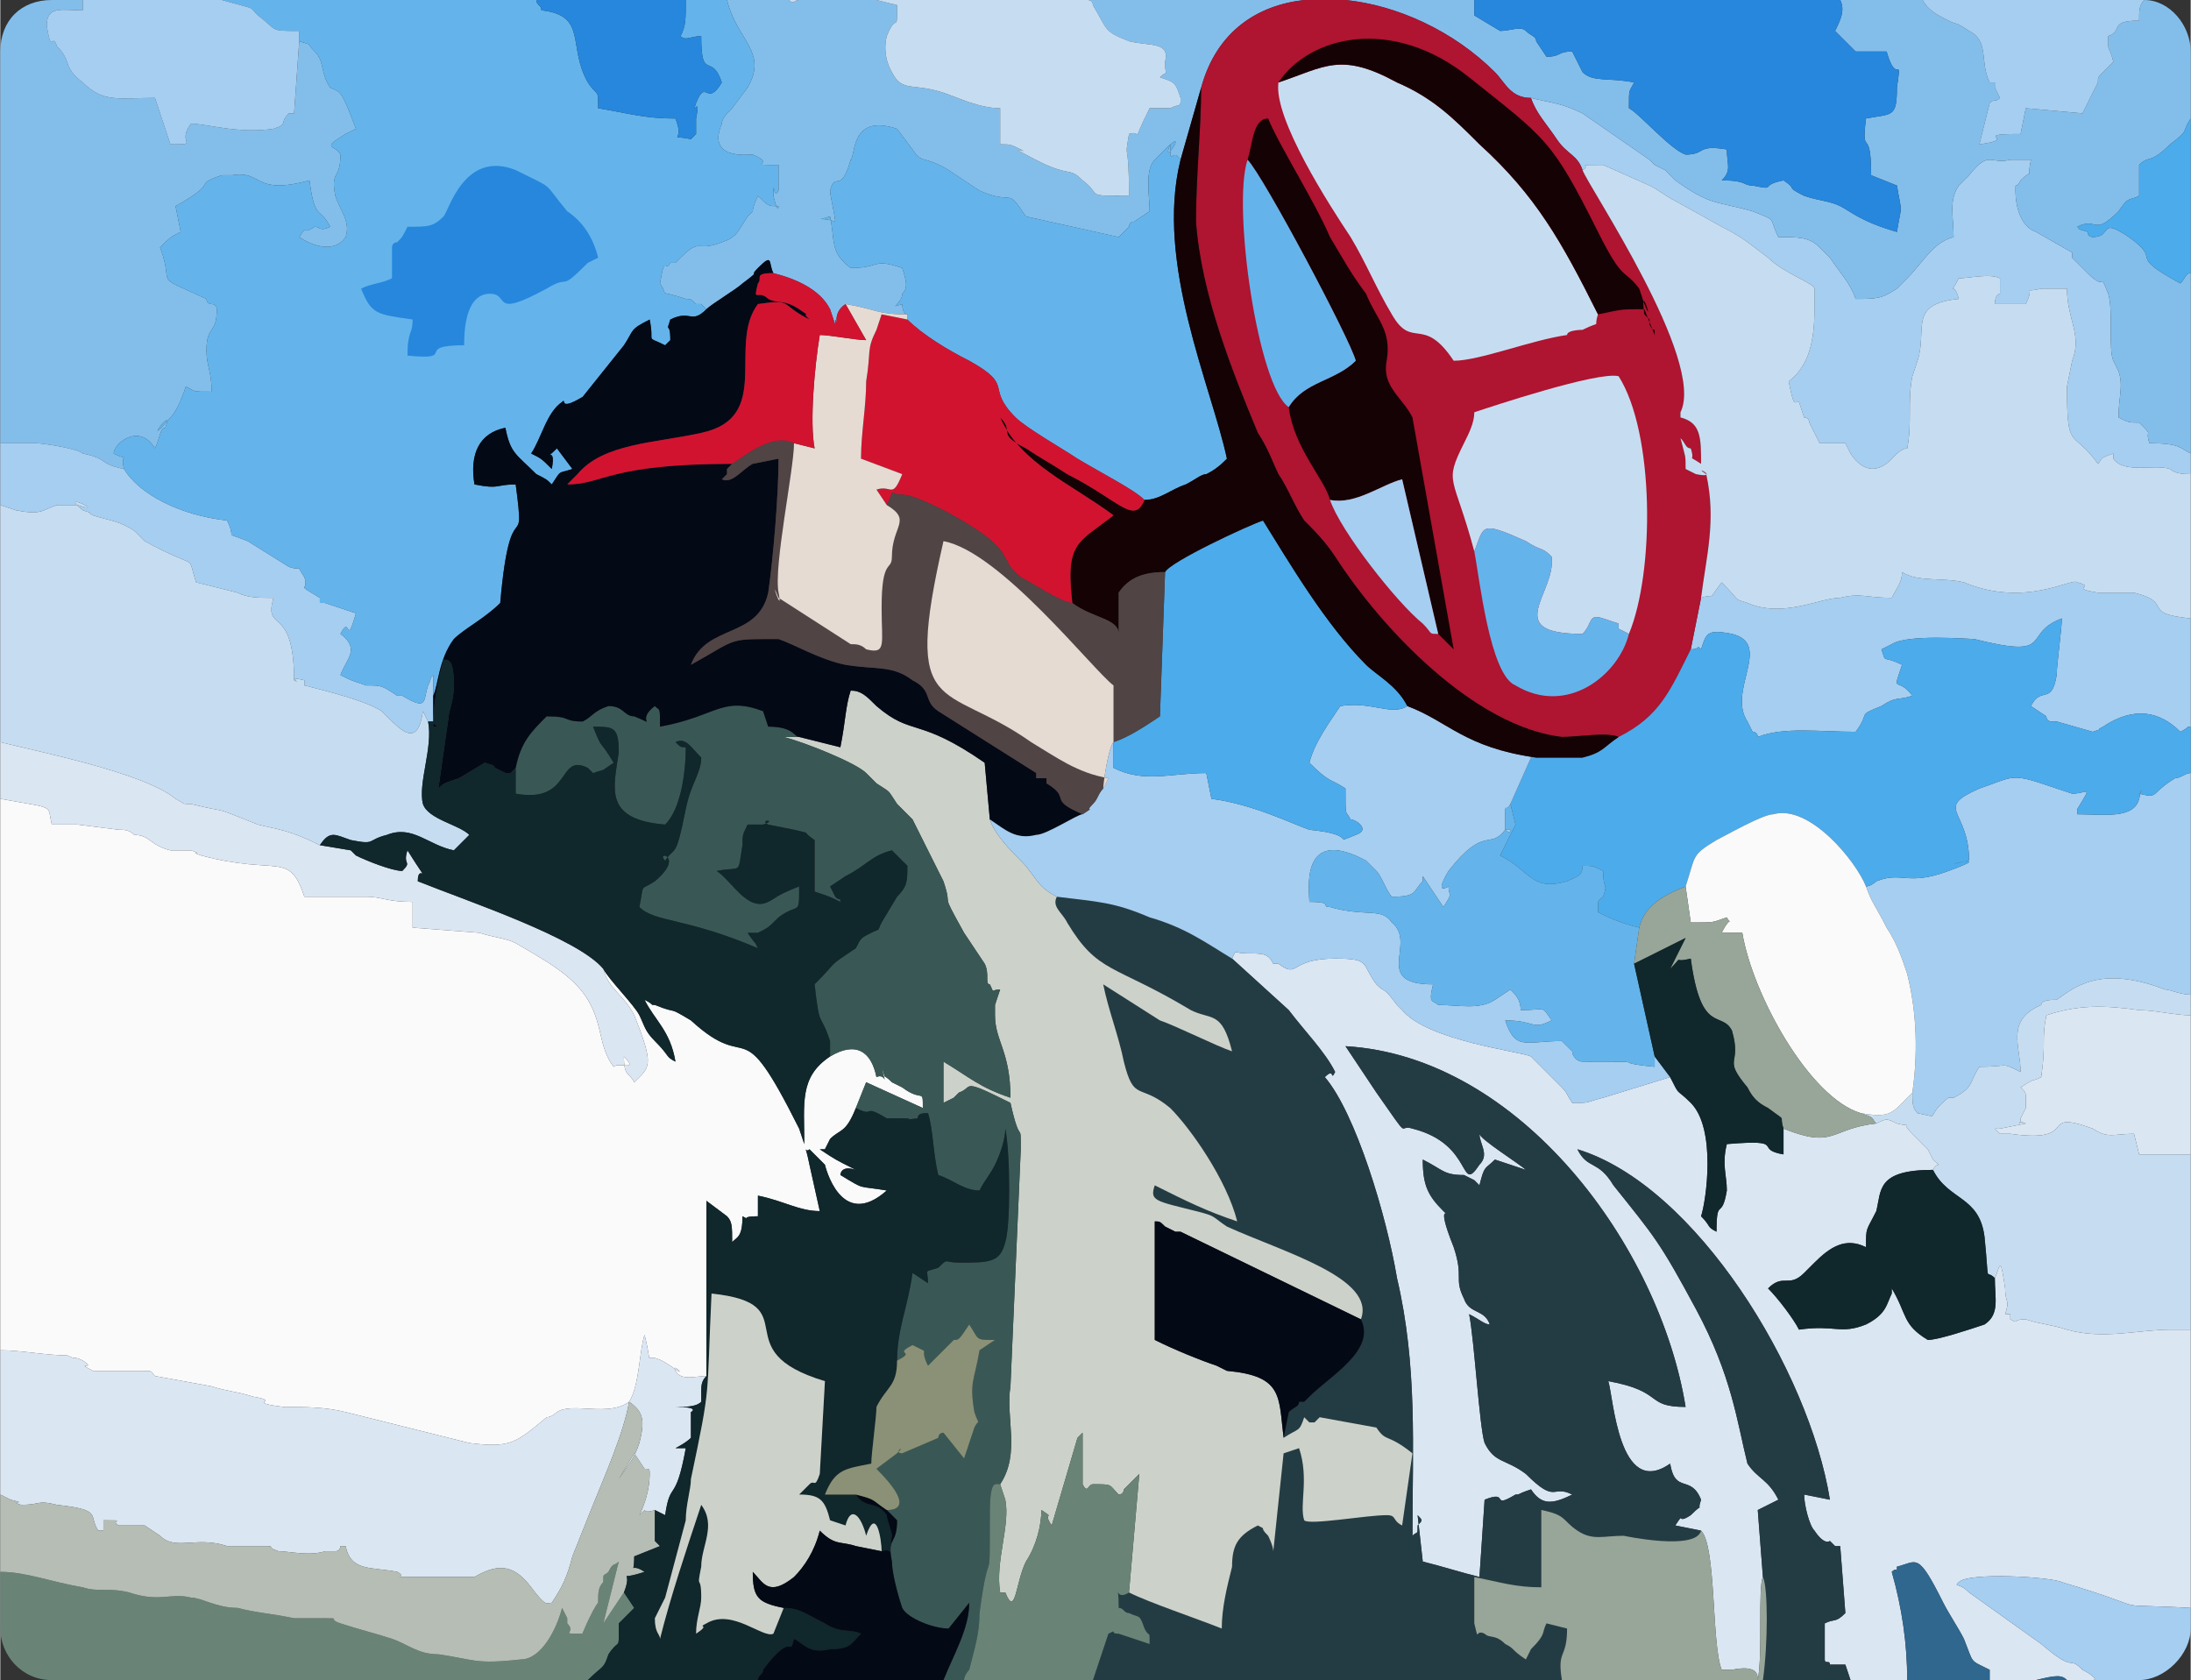 <?xml version="1.0" encoding="UTF-8"?>
<!DOCTYPE svg PUBLIC "-//W3C//DTD SVG 1.0//EN" "http://www.w3.org/TR/2001/REC-SVG-20010904/DTD/svg10.dtd">
<!-- Creator: CorelDRAW X7 -->
<svg xmlns="http://www.w3.org/2000/svg" xml:space="preserve" width="1.99in" height="1.526in" version="1.0" style="shape-rendering:geometricPrecision; text-rendering:geometricPrecision; image-rendering:optimizeQuality; fill-rule:evenodd; clip-rule:evenodd"
viewBox="0 0 425 326"
 xmlns:xlink="http://www.w3.org/1999/xlink">
 <rect x="0" y="0" width="425" height="326" fill="#333333" stroke="none"/>
 <defs>
  <style type="text/css">
   <![CDATA[
    .fil13 {fill:#040916}
    .fil14 {fill:#10272C}
    .fil16 {fill:#150204}
    .fil7 {fill:#233C44}
    .fil15 {fill:#2687DD}
    .fil21 {fill:#2F678E}
    .fil12 {fill:#395855}
    .fil8 {fill:#4CABEB}
    .fil18 {fill:#514444}
    .fil6 {fill:#64B4EB}
    .fil9 {fill:#698477}
    .fil3 {fill:#83BEEB}
    .fil22 {fill:#8A9176}
    .fil19 {fill:#97A699}
    .fil2 {fill:#A5CEF1}
    .fil4 {fill:#AF1430}
    .fil10 {fill:#B5BDB5}
    .fil5 {fill:#C6DDF1}
    .fil11 {fill:#CCD2CA}
    .fil17 {fill:#D21330}
    .fil0 {fill:#DBE6F3}
    .fil20 {fill:#E6DBD3}
    .fil1 {fill:#FAFAFA}
   ]]>
  </style>
 </defs>
 <g id="Layer_x0020_1">
  <g id="_1403716080128">
   <path class="fil0" d="M425 197c-3,0 -7,-1 -10,-1 -7,-1 -12,-1 -18,1 -1,5 0,5 -1,12 -2,1 -1,0 -4,2 1,1 1,1 1,2 0,4 0,0 0,2l-1 2c0,2 -1,0 1,1l-5 1c-1,0 -1,0 -1,0l1 1c1,0 1,0 2,0 14,2 5,-5 16,-1 3,2 4,1 8,1l1 4c6,0 9,0 10,0l0 -27zm0 61c-1,0 -3,0 -4,0 -6,0 -13,2 -20,0 -3,-1 -5,-1 -8,-2 -3,0 -1,1 -3,0 0,0 0,-1 0,-1 0,0 0,0 0,0 0,0 0,0 0,0l-1 0c1,-3 0,-2 0,-5 -1,-7 -1,-4 -2,-2 0,4 1,7 -2,9 -3,1 -9,3 -11,3 -5,-3 -4,-5 -7,-10 0,0 0,0 0,0 0,1 0,1 0,1 -1,2 -1,4 -5,6 -5,2 -6,0 -13,1 -1,-2 -4,-6 -6,-8 3,-3 4,0 7,-3 1,-1 1,-1 2,-2 3,-3 6,-5 10,-3 0,-4 0,-3 2,-7 1,-4 0,-8 11,-8 1,-2 2,0 0,-2l-1 -2c-2,-2 -1,-1 -3,-3 -3,-3 1,-1 -3,-2 -2,-1 -2,-1 -4,0 -9,1 -8,5 -18,1l0 5c-6,-1 1,-3 -11,-2 -1,4 0,6 0,9 -1,6 -2,1 -2,8 -2,-1 -1,-1 -3,-3 1,-3 3,-17 -2,-22 -3,-3 -2,-1 -4,-5l-13 4c-4,1 -2,1 -6,1 -2,-3 0,-1 -4,-5l-4 -4c0,0 0,0 0,0 -2,-1 -20,-3 -25,-9 -1,-1 0,0 -1,-1 -3,-4 -2,-2 -4,-4 -3,-4 -1,-5 -8,-5 -9,0 -7,4 -11,1 0,0 0,0 -1,0 -1,-2 -2,-2 -5,-2 -3,0 -2,-1 -3,1l11 10c3,4 7,8 9,12 0,0 0,0 0,0 -1,2 0,-1 -2,1 6,7 12,27 14,39 4,17 3,33 3,50 1,-1 1,0 1,-2 1,-1 1,-1 0,-2l1 9c4,1 7,2 11,3l1 -15c5,-2 1,2 6,-1 1,0 0,0 3,-1 2,3 4,3 8,1 -4,-2 -3,2 -9,-4 -4,-3 -6,-2 -8,-6 -1,-3 -2,-20 -3,-25 2,1 3,2 4,2 -1,-3 -4,-2 -5,-5 -2,-4 0,-4 -2,-10 -4,-10 0,-5 -2,-7 -3,-3 -4,-5 -4,-10 4,2 4,3 8,3l2 1c0,0 0,0 0,0 0,0 1,1 1,1 1,-4 1,-3 3,-5l6 2c-1,-1 -9,-6 -9,-7 0,2 2,4 0,6 -4,6 -1,-4 -13,-7 -3,-1 0,3 -7,-7 -2,-3 -4,-6 -6,-9 34,2 61,39 66,70 -8,0 -4,-3 -15,-5 1,3 2,23 12,16 1,6 4,2 6,7 -1,3 1,0 -2,3 -3,2 -1,-1 -3,2l5 1c3,3 2,22 4,27 1,0 -3,0 2,0 5,-1 5,1 5,2l0 0c1,-5 0,-18 1,-20l-1 -13 4 -2c-2,-4 -4,-4 -6,-7 -2,-8 -3,-17 -10,-30 -7,-13 -8,-14 -16,-24 -3,-5 -5,-3 -7,-7 23,7 45,43 49,68l-5 -1c0,2 1,6 2,7 2,3 3,2 3,2l1 1c0,0 0,0 1,0l1 13c-2,2 -2,1 -4,2l0 7c0,1 1,0 1,1 0,0 0,0 0,0 1,0 1,0 1,0 0,0 2,0 2,0l1 3 11 0c0,-7 -1,-14 -3,-21 0,0 1,-1 1,0 0,0 0,-1 0,-1 4,-1 4,-3 9,7 1,2 3,5 4,7 2,5 1,4 5,6 0,0 0,0 0,1l0 1 8 0c0,0 1,0 1,0 4,-1 5,-1 6,0l5 0c1,0 0,-1 -2,-2 -3,-3 -1,1 -8,-5l-14 -10c-2,-2 -3,-1 -2,-2 2,-2 18,-1 20,0 20,6 7,4 25,5l0 -54z"/>
   <path class="fil1" d="M137 267l0 -34 4 3c1,1 1,2 1,5 1,-1 2,-1 2,-5 2,1 -1,0 3,0l0 -4c5,1 8,3 12,3l-2 -9c-1,-5 -1,-2 0,-3l3 3c0,0 3,13 12,5 -6,-1 -4,0 -9,-3 0,0 0,-2 3,-1 -4,-2 -4,-2 -7,-4 0,0 1,0 1,0l1 -2c2,-2 3,-1 5,-6l2 -5 11 5c0,-4 0,-1 -4,-4 0,0 0,0 0,0l-2 -1c-2,-2 -1,0 -2,-3 1,5 1,1 -1,2 -1,-5 -4,-7 -9,-4 -6,4 -5,9 -5,17l-1 -3c-12,-24 -9,-10 -21,-21 -5,-3 -2,-1 -7,-3 -1,0 0,0 -2,-1 2,4 5,6 6,12 -2,-1 -1,-1 -4,-4 -2,-2 -2,-3 -3,-5 -1,-2 -6,-7 -7,-9 1,4 4,5 6,9 4,10 3,10 0,13 -1,-2 -2,-1 -2,-5 3,3 -1,1 -2,2 -3,-4 -2,-8 -5,-13 -3,-5 -9,-8 -14,-11 -2,-1 -4,-1 -7,-2l-13 -1 0 -5c-5,0 -6,-1 -9,-1 -4,0 -8,0 -12,0 -3,-9 -5,-4 -20,-8 -3,-1 1,0 -2,-1 -2,0 -2,0 -4,0 -4,-1 -4,-3 -7,-3 -1,-1 -2,-1 -3,-1l-8 -1c-1,0 -3,0 -5,0 -1,-4 1,-3 -10,-5l0 107c4,0 9,1 13,1 2,1 1,0 3,1 3,2 -2,0 2,2 3,0 7,0 9,0 3,0 2,0 3,1l11 2c3,1 5,1 8,2 6,1 -2,1 6,2 4,0 8,0 12,1l24 6c8,1 9,0 15,-5 1,0 2,-1 2,-1 3,-2 10,1 14,-2 2,-3 2,-10 3,-13 2,8 -1,2 5,6 4,3 0,-1 1,1 0,0 0,0 0,0 1,2 4,1 6,1z"/>
   <path class="fil2" d="M307 33c2,-1 -2,-1 4,-1l9 4c2,1 3,2 5,3l9 5c4,2 5,3 9,6 3,3 9,5 9,6l0 4c0,6 -1,11 -5,14 1,5 1,4 2,4l1 3c0,0 0,0 0,0 1,0 1,1 1,1 0,0 0,0 0,0l2 4 5 0c0,0 0,0 0,0l1 2c4,6 8,1 8,1 1,-1 2,-2 3,-2 1,-5 0,-9 1,-14l1 -3c2,-6 -2,-11 8,-12 -1,-4 -2,0 0,-4 2,0 6,-1 8,0l0 2c0,0 0,1 0,1 0,0 -1,0 -1,2l6 0c2,-4 -1,-2 3,-3 1,0 4,0 5,0 0,6 3,9 1,14 0,0 0,0 0,0l-1 5c0,13 1,8 6,15 1,-1 0,-1 3,-2l0 1c2,3 8,1 11,2 1,1 3,1 4,1l0 -4c-2,-1 -2,-2 -8,-2 -1,-3 1,-1 -2,-4 -2,0 -2,0 -4,-1 0,-4 1,-6 0,-9l-1 -2c-1,-2 0,-10 -1,-13 -2,-5 0,0 -4,-4l-3 -3c0,-1 0,-1 0,-1l-7 -4c-3,-1 -4,-5 -4,-8 0,-2 0,0 1,-2 3,-3 1,1 2,-4 -2,0 -3,0 -4,0 -4,1 -4,-2 -8,3l-2 2c-2,3 -1,6 -1,10 -4,1 -6,5 -9,8l-2 2c-3,2 -4,2 -8,2 -1,-3 -3,-5 -5,-8l-1 -1c0,0 -1,-1 -1,-1 -2,-2 -4,-2 -8,-2 -2,-4 0,-3 -5,-5 -7,-2 -8,-1 -15,-6 0,0 -1,-1 -1,-1 -1,-1 -1,-1 -1,-1l-2 -1c0,0 -1,-1 -1,-1l-13 -9c-4,-2 -6,-2 -10,-3 1,3 3,5 5,8 2,3 4,3 5,6zm118 87l0 0c-10,-1 -3,-3 -11,-5 -2,0 -5,0 -7,0 -6,-1 0,-1 -4,-2 -1,-1 -10,5 -22,0 -4,-1 -9,0 -12,-2 0,2 -1,3 -2,5 -5,0 -6,-1 -10,0 -4,0 -11,4 -18,1 -3,-1 -1,0 -5,-4 -3,4 -1,2 -4,3l-2 10c2,0 1,-1 2,0 1,-3 1,-4 6,-3 8,2 -1,11 3,17l1 2c0,0 1,0 1,1 5,-2 12,-1 19,-1 3,-4 0,-3 5,-5 3,-2 3,-1 6,-2 -3,-4 -4,0 -2,-6 -4,-2 -3,0 -4,-3l2 -1c3,-2 15,-1 16,-1 16,4 9,-1 17,-4 0,2 -1,9 -1,11 -1,6 -3,2 -5,6l3 2c0,1 1,1 1,1 1,0 1,0 1,0l7 2c3,-1 0,0 2,-1 6,-4 11,-3 15,1 2,-1 1,-1 2,-1l0 -21zm0 30c-1,0 -2,1 -3,1 -5,3 -3,4 -7,3 0,1 1,-3 0,1 -1,4 -7,3 -12,3 0,-1 0,-1 0,-1 3,-5 2,-3 -1,-3l-6 -2c-6,-2 -6,-1 -12,1 -9,4 -2,4 -2,14 -9,2 7,-2 -4,2 -8,3 -9,0 -14,2 0,0 -1,1 -2,1 0,-1 0,0 0,0 1,3 2,4 4,8 2,3 3,6 4,9 2,8 2,16 1,23 0,2 0,3 1,4 5,1 1,1 6,-3 1,0 1,0 1,0 4,-2 3,-3 5,-6 6,0 4,-1 8,1 0,-5 -3,-10 4,-13 0,-1 2,-1 3,-1 3,-2 8,-7 21,-2 1,0 3,1 5,1l0 -43zm0 -83l0 1 0 0 0 -1z"/>
   <path class="fil0" d="M0 290l2 1c4,1 -1,0 2,1 4,0 3,-1 7,0 9,1 6,2 8,5 1,0 1,0 1,0 0,-1 0,-1 0,-1l0 -1c5,0 1,0 3,1l4 0c0,0 0,0 0,0l1 0c0,0 3,2 3,2 3,3 7,0 13,2l7 0c3,0 0,0 3,1 2,0 6,1 9,0l2 0c1,0 1,-1 1,-1 0,0 1,0 1,0 1,5 5,4 10,5 2,1 -1,1 2,1l10 0c4,0 1,0 3,0 5,-3 8,-2 11,2 3,4 3,3 4,3 2,-3 3,-5 4,-9l4 -10c2,-5 6,-14 7,-20 3,2 3,4 2,8 -1,3 -2,4 -4,7l3 -5 2 3c1,0 1,0 1,1 0,3 -1,6 -2,8 2,-2 0,0 3,-1l2 1c1,-7 2,-2 4,-13l-2 0c0,0 2,-1 3,-2l0 -5c0,0 2,-1 -3,-1 2,0 4,0 5,-1 0,-1 0,-1 0,-2 0,-1 0,-2 1,-3 -2,0 -5,1 -6,-1 0,0 0,0 0,0 -1,-2 3,2 -1,-1 -6,-4 -3,2 -5,-6 -1,3 -1,10 -3,13 -4,3 -11,0 -14,2 0,0 -1,1 -2,1 -6,5 -7,6 -15,5l-24 -6c-4,-1 -8,-1 -12,-1 -8,-1 0,-1 -6,-2 -3,-1 -5,-1 -8,-2l-11 -2c-1,-1 0,-1 -3,-1 -2,0 -6,0 -9,0 -4,-2 1,0 -2,-2 -2,-1 -1,0 -3,-1 -4,0 -9,-1 -13,-1l0 28zm0 -135c11,2 9,1 10,5 2,0 4,0 5,0l8 1c1,0 2,0 3,1 3,0 3,2 7,3 2,0 2,0 4,0 3,1 -1,0 2,1 15,4 17,-1 20,8 4,0 8,0 12,0 3,0 4,1 9,1l0 5 13 1c3,1 5,1 7,2 5,3 11,6 14,11 3,5 2,9 5,13 1,-1 5,1 2,-2 0,4 1,3 2,5 3,-3 4,-3 0,-13 -2,-4 -5,-5 -6,-9 -5,-6 -26,-13 -36,-17 0,-4 3,2 -2,-6 -1,3 1,2 -1,4 -2,0 -7,-2 -9,-3 0,0 -1,-1 -1,-1l-6 -1c-6,-3 -8,-3 -12,-4 -10,-4 -5,-2 -13,-4 -2,0 -1,0 -3,-1 -6,-5 -26,-9 -34,-11l0 0 0 11z"/>
   <path class="fil3" d="M137 60c1,-1 6,-4 7,-5 4,-3 1,-1 3,-3 3,-3 2,-1 3,1 4,1 9,3 11,7l1 3c0,0 0,-1 0,-1 1,2 -1,-1 2,-3 6,1 6,2 12,2 -1,0 -1,-2 -1,-2 -3,1 0,0 0,-2 1,-1 1,-2 0,-5 -6,-2 -4,0 -10,0 -4,-3 -3,-5 -4,-10 -3,1 -2,0 1,1 0,-1 -1,-5 -1,-6 1,-4 2,1 4,-6 1,-1 0,-9 9,-6l3 4c2,3 2,1 7,4l6 4c7,3 5,-1 9,5l18 4 2 -2c0,0 0,-1 1,-1l3 -2c0,-3 -1,-8 1,-10l1 -1c0,0 1,-1 1,-1 5,-5 -1,4 1,-1l0 -1c0,0 0,0 0,0 0,0 0,-1 0,-1 0,8 0,2 2,5l4 -14c3,-11 11,-16 20,-17l-42 0c0,0 1,0 1,1 0,0 0,0 0,0 3,5 2,5 7,7 4,1 8,0 7,4 0,4 1,1 -1,3 3,1 3,1 4,4 0,2 0,1 -2,2l0 0c0,0 -1,0 -1,0l-3 0c-4,8 -1,4 -4,5 -1,6 0,0 0,12 -9,0 -5,0 -9,-3 -3,-3 -2,0 -11,-5 -4,-2 1,0 -1,-1 -2,-1 -2,-1 -4,-1l0 -7c-4,0 -8,-2 -11,-3 -6,-2 -8,0 -10,-4 0,0 0,-1 0,0 0,0 -2,-3 -1,-7 2,-5 2,0 2,-6l-4 -1 0 0 -15 0c-1,0 -1,1 -2,0l-12 0c2,8 8,10 4,17l-3 4c-1,1 -2,2 -2,3 -3,7 5,6 6,6 5,2 -2,2 5,2 0,5 0,3 0,5 -1,2 -1,-3 -1,1 1,4 1,2 1,2 -2,0 -2,0 -4,-2 0,0 -1,2 -1,3l-1 1c-2,3 -2,4 -5,5 -5,2 -4,-1 -8,3l-1 1c0,0 0,0 -1,0 -1,2 -1,-2 -2,4 2,3 -1,1 5,3 1,0 1,0 2,1l1 0c0,0 1,1 1,1zm124 -60c10,1 21,6 29,14 2,2 3,5 7,5 4,1 6,1 10,3l13 9c0,0 1,1 1,1l2 1c0,0 0,0 1,1 0,0 1,1 1,1 7,5 8,4 15,6 5,2 3,1 5,5 4,0 6,0 8,2 0,0 1,1 1,1l1 1c2,3 4,5 5,8 4,0 5,0 8,-2l2 -2c3,-3 5,-7 9,-8 0,-4 -1,-7 1,-10l2 -2c4,-5 4,-2 8,-3 1,0 2,0 4,0 -1,5 1,1 -2,4 -1,2 -1,0 -1,2 0,3 1,7 4,8l7 4c0,0 0,0 0,1l3 3c4,4 2,-1 4,4 1,3 0,11 1,13l1 2c1,3 0,5 0,9 2,1 2,1 4,1 3,3 1,1 2,4 6,0 6,1 8,2l0 -20 0 0 0 -1 0 -14c-1,0 -1,1 -2,2 -11,-6 -3,-4 -10,-9 -6,-4 -3,0 -7,0 0,0 -1,0 -1,-1 -3,-1 -1,0 -2,-1 4,-2 3,2 8,-3 2,-3 2,-2 4,-3l0 -6c2,-2 2,0 6,-4 4,-3 2,-2 4,-5l0 -13c0,-5 -4,-10 -9,-10 -1,1 -1,2 -1,4 -6,0 -3,2 -6,3 0,4 0,1 1,5l-2 2c-1,1 -1,1 -1,2l-3 6 -11 -1 -1 5c-10,0 0,1 -8,2l2 -8c1,-1 1,0 2,-1l-1 -2c0,0 0,-1 0,-1 -1,0 -1,0 -1,0 -2,-4 0,-8 -4,-10 -3,-2 -2,-1 -4,-2 -2,-1 -4,-2 -5,-4l-16 0c1,2 0,4 -1,6l4 4 6 0c0,0 0,0 0,0 2,7 3,0 2,7 0,6 -1,5 -6,6 -1,8 1,1 1,11l5 2c1,6 1,3 0,9 -7,-2 -9,-4 -11,-5 -2,-1 -4,-1 -7,-2 -4,-2 -1,-1 -4,-3 -5,1 -1,2 -6,1 -2,0 -1,-1 -6,-1 2,-2 1,-3 1,-6 -6,-1 -4,1 -8,1 -3,-1 -9,-8 -11,-9 0,-4 0,-3 1,-5 -5,-1 -8,0 -10,-2 0,0 0,0 0,0l-2 -4c-3,0 -2,1 -5,1l-2 -3c0,-1 -1,-1 -2,-2 -1,-1 -3,0 -5,0l-5 -3c0,-2 0,-2 0,-3l-25 0z"/>
   <path class="fil3" d="M24 91c-1,-4 2,-1 -2,-3 0,-2 5,-6 8,-1 1,-2 1,-4 2,-4 2,-5 -5,5 1,-2 1,-1 2,-3 3,-6 2,1 1,1 5,1 0,-4 -1,-5 -1,-8 0,-5 2,-3 2,-8 0,-1 -1,-1 -1,-1 0,0 -1,0 -1,-1 -11,-5 -6,-2 -9,-10 2,-2 2,-2 4,-3l-1 -5c9,-5 3,-4 9,-6l2 0c6,-1 4,4 15,1 1,8 2,5 4,9 -2,1 -2,0 -3,0 -3,2 -1,-1 -3,2 3,2 7,3 9,0 1,-3 -1,-5 -2,-8 -1,-5 1,-3 1,-8 -1,-2 -4,-1 1,-4l2 -1c-3,-8 -3,-7 -5,-8 -2,-3 -1,-5 -3,-7 -2,-2 0,-1 -3,-2l-1 14c0,0 -1,0 -1,0 -2,2 0,2 -3,3 -7,1 -13,-1 -16,-1 -3,4 2,4 -4,4l-3 -9c-7,0 -10,1 -14,-3 -4,-3 -2,-4 -5,-7 -1,-3 -1,2 -2,-4 0,-4 3,-3 7,-3 0,-1 0,-1 0,-2l-6 0c-6,0 -10,4 -10,10l0 76c3,0 6,0 7,0 1,0 8,1 9,2 5,1 3,2 8,3z"/>
   <path class="fil2" d="M0 98l3 1c5,1 5,0 8,-1l4 0c6,2 -4,-3 1,1 3,1 0,0 2,1 3,1 5,1 8,3 1,1 1,1 2,2 11,6 8,2 10,8l8 2c2,1 4,1 7,1 -2,7 4,1 4,16 2,1 -2,-1 2,0 0,1 0,1 0,1 4,1 12,3 15,5 0,0 1,1 1,1 3,3 6,6 7,-1l1 2 1 0 0 -5 0 -4c-1,1 0,0 -1,2 -1,3 0,5 -5,2l-1 0c-3,-2 -3,-2 -6,-2 -3,-1 -3,-1 -5,-2 1,-3 4,-5 0,-8 2,-4 1,3 3,-4l-6 -2c0,0 0,0 -1,0 0,-1 0,-1 0,-1 -5,-3 -2,-1 -3,-4 -2,-3 0,-1 -3,-2l-8 -5c-5,-2 -2,0 -4,-4 -9,-1 -17,-5 -20,-10 -5,-1 -3,-2 -8,-3 -1,-1 -8,-2 -9,-2 -1,0 -4,0 -7,0l0 12z"/>
   <path class="fil4" d="M233 17c0,8 -1,17 -1,26 1,14 7,29 12,41 2,3 3,6 4,8 2,3 3,6 5,9 2,2 4,4 6,7 9,14 27,33 44,35 3,0 9,-1 11,0 8,-4 10,-9 14,-17l2 -10c1,-8 3,-15 1,-24 -3,-2 3,1 -2,0l-2 -1c0,-3 0,-2 -1,-6 1,1 1,2 2,2 1,3 -1,1 2,3 0,-5 0,-8 -4,-9 0,-1 0,-1 0,-1 5,-10 -18,-44 -19,-47 -1,-3 -3,-3 -5,-6 -2,-3 -4,-5 -5,-8 -4,0 -5,-3 -7,-5 -8,-8 -19,-13 -29,-14l-8 0c-9,1 -17,6 -20,17z"/>
   <path class="fil5" d="M0 144l0 0c8,2 28,6 34,11 2,1 1,1 3,1 8,2 3,0 13,4 4,1 6,1 12,4 2,-3 3,-2 6,-1 5,1 3,0 7,-1 5,-2 8,2 13,3l3 -3c-2,-2 -8,-3 -9,-6 -1,-4 2,-11 1,-16l-1 -2c-1,7 -4,4 -7,1 0,0 -1,-1 -1,-1 -3,-2 -11,-4 -15,-5 0,0 0,0 0,-1 -4,-1 0,1 -2,0 0,-15 -6,-9 -4,-16 -3,0 -5,0 -7,-1l-8 -2c-2,-6 1,-2 -10,-8 -1,-1 -1,-1 -2,-2 -3,-2 -5,-2 -8,-3 -2,-1 1,0 -2,-1 -5,-4 5,1 -1,-1l-4 0c-3,1 -3,2 -8,1l-3 -1 0 46z"/>
   <path class="fil6" d="M58 8c3,1 1,0 3,2 2,2 1,4 3,7 2,1 2,0 5,8l-2 1c-5,3 -2,2 -1,4 0,5 -2,3 -1,8 1,3 3,5 2,8 -2,3 -6,2 -9,0 2,-3 0,0 3,-2 1,0 1,1 3,0 -2,-4 -3,-1 -4,-9 -11,3 -9,-2 -15,-1l-2 0c-6,2 0,1 -9,6l1 5c-2,1 -2,1 -4,3 3,8 -2,5 9,10 0,1 1,1 1,1 0,0 1,0 1,1 0,5 -2,3 -2,8 0,3 1,4 1,8 -4,0 -3,0 -5,-1 -1,3 -2,5 -3,6 -6,7 1,-3 -1,2 -1,0 -1,2 -2,4 -3,-5 -8,-1 -8,1 4,2 1,-1 2,3 3,5 11,9 20,10 2,4 -1,2 4,4l8 5c3,1 1,-1 3,2 1,3 -2,1 3,4 0,0 0,0 0,1 1,0 1,0 1,0l6 2c-2,7 -1,0 -3,4 4,3 1,5 0,8 2,1 2,1 5,2 3,0 3,0 6,2l1 0c5,3 4,1 5,-2 1,-2 0,-1 1,-2l0 4c1,-2 1,-7 4,-11 2,-2 6,-4 9,-7 2,-23 5,-8 3,-23 -4,0 -3,1 -8,0 -1,-6 1,-10 6,-11 1,5 2,5 6,9 2,1 2,1 3,2 2,-3 1,-2 4,-3l-3 -4c-3,3 0,-1 -1,4 -2,-2 -2,-2 -4,-3 2,-3 3,-8 6,-10 1,-1 -1,2 4,-1l8 -10c2,-3 1,-3 5,-5 1,5 -1,3 3,5l1 -1c0,-4 -1,-1 0,-4 4,-2 4,1 7,-2 0,0 -1,-1 -1,-1l-1 0c-1,-1 -1,-1 -2,-1 -6,-2 -3,0 -5,-3 1,-6 1,-2 2,-4 1,0 1,0 1,0l1 -1c4,-4 3,-1 8,-3 3,-1 3,-2 5,-5l1 -1c0,-1 1,-3 1,-3 2,2 2,2 4,2 0,0 0,2 -1,-2 0,-4 0,1 1,-1 0,-2 0,0 0,-5 -7,0 0,0 -5,-2 -1,0 -9,1 -6,-6 0,-1 1,-2 2,-3l3 -4c4,-7 -2,-9 -4,-17l-9 0c0,0 1,0 1,0 0,4 0,5 -1,7 1,1 2,0 4,0 0,9 2,3 4,9 -3,5 -3,-1 -5,4 -1,3 1,-2 0,3 0,2 0,1 0,2 0,0 0,1 0,1 0,0 0,0 -1,1 -5,-1 -1,1 -3,-4 -6,0 -9,-1 -15,-2 0,-4 0,-2 -2,-5 -4,-7 0,-13 -9,-14 0,-1 -1,-1 -1,-2l-61 0 0 0c7,2 5,1 7,3 4,3 2,3 8,3l0 2z"/>
   <path class="fil7" d="M264 256c3,6 -6,11 -10,15 0,0 0,0 0,0 0,0 -1,1 -1,1 0,0 -1,0 -1,0 0,1 -1,1 -2,2l-1 5c3,-2 3,-1 4,-4l1 1c1,0 1,0 1,0l1 -1 11 2c2,3 2,1 7,5l-2 14c-2,-1 -1,-2 -3,-2 -4,0 -15,2 -16,1 -1,-3 1,-8 -1,-14 -3,1 -3,1 -3,1l-2 19c0,-1 -1,-3 -1,-3 -2,-2 0,-1 -2,-2 -4,2 -5,4 -5,8 -1,4 -2,8 -2,12 -5,-2 -14,-5 -18,-7 -3,2 -2,-3 -2,3 1,0 1,1 2,1 2,1 2,0 3,3 1,2 1,0 1,3l-6 -2c-2,0 0,-1 -2,0 -1,3 -2,6 -3,9l91 0c-1,-6 1,-4 1,-10l-4 -1c-1,2 0,2 -3,5l-1 2c-3,-2 -2,-2 -4,-3 -2,-2 -3,-1 -4,-2 -2,-1 -1,2 -2,-2l0 -9c5,1 8,2 13,2l0 -15c5,1 4,2 7,4 3,2 5,1 9,1 0,0 14,3 15,-1l-5 -1c2,-3 0,0 3,-2 3,-3 1,0 2,-3 -2,-5 -5,-1 -6,-7 -10,7 -11,-13 -12,-16 11,2 7,5 15,5 -5,-31 -32,-68 -66,-70 2,3 4,6 6,9 7,10 4,6 7,7 12,3 9,13 13,7 2,-2 0,-4 0,-6 0,1 8,6 9,7l-6 -2c-2,2 -2,1 -3,5 0,0 -1,-1 -1,-1 0,0 0,0 0,0l-2 -1c-4,0 -4,-1 -8,-3 0,5 1,7 4,10 2,2 -2,-3 2,7 2,6 0,6 2,10 1,3 4,2 5,5 -1,0 -2,-1 -4,-2 1,5 2,22 3,25 2,4 4,3 8,6 6,6 5,2 9,4 -4,2 -6,2 -8,-1 -3,1 -2,1 -3,1 -5,3 -1,-1 -6,1l-1 15c-4,-1 -7,-2 -11,-3l-1 -9c1,1 1,1 0,2 0,2 0,1 -1,2 0,-17 1,-33 -3,-50 -2,-12 -8,-32 -14,-39 2,-2 1,1 2,-1 0,0 0,0 0,0 -2,-4 -6,-8 -9,-12l-11 -10c-5,-3 -9,-6 -16,-8 -7,-3 -10,-3 -18,-4 -1,2 1,3 2,5 6,10 9,8 24,17 4,2 6,0 8,8 -3,-1 -11,-5 -14,-6l-11 -7c1,5 3,10 4,15 2,8 3,4 9,9 4,4 11,14 13,22 -6,-2 -10,-4 -16,-7 -1,3 0,3 8,5 4,1 3,1 6,3 11,5 29,10 26,18zm95 70l-1 -3c0,0 -2,0 -2,0 0,0 0,0 -1,0 0,0 0,0 0,0 0,-1 -1,0 -1,-1l0 -7c2,-1 2,0 4,-2l-1 -13c-1,0 -1,0 -1,0l-1 -1c0,0 -1,1 -3,-2 -1,-1 -2,-5 -2,-7l5 1c-4,-25 -26,-61 -49,-68 2,4 4,2 7,7 8,10 9,11 16,24 7,13 8,22 10,30 2,3 4,3 6,7l-4 2 1 13c1,2 1,13 0,20l17 0z"/>
   <path class="fil8" d="M425 23c-2,3 0,2 -4,5 -4,4 -4,2 -6,4l0 6c-2,1 -2,0 -4,3 -5,5 -4,1 -8,3 1,1 -1,0 2,1 0,1 1,1 1,1 4,0 1,-4 7,0 7,5 -1,3 10,9 1,-1 1,-2 2,-2l0 -30z"/>
   <path class="fil9" d="M114 326c3,-3 3,-2 4,-5 2,-3 2,-1 2,-4l0 -1c0,0 0,-1 0,-1 0,0 0,0 0,0l3 -3 -2 -3 -4 6 3 -12c-1,1 -1,0 -2,2 -1,1 -1,0 -1,2 -1,1 -1,2 -1,4 -1,1 -4,8 -3,6 -5,0 -1,0 -3,-2 0,0 0,-1 0,-1l-1 -2c-1,4 -4,10 -8,10 -9,1 -9,0 -16,-1 -4,0 -6,-2 -9,-3 -3,-1 -7,-2 -10,-3 -3,-1 1,-1 -4,-1 -4,0 -2,0 -5,0 -5,-1 -7,-1 -11,-2 -4,0 -7,-2 -9,-2 -4,-1 -6,1 -12,-1 -4,-1 -6,0 -9,-1 -6,-1 -11,-3 -16,-3l0 11c0,5 4,10 10,10l104 0z"/>
   <path class="fil10" d="M0 305c5,0 10,2 16,3 3,1 5,0 9,1 6,2 8,0 12,1 2,0 5,2 9,2 4,1 6,1 11,2 3,0 1,0 5,0 5,0 1,0 4,1 3,1 7,2 10,3 3,1 5,3 9,3 7,1 7,2 16,1 4,0 7,-6 8,-10l1 2c0,0 0,1 0,1 2,2 -2,2 3,2 -1,2 2,-5 3,-6 0,-2 0,-3 1,-4 0,-2 0,-1 1,-2 1,-2 1,-1 2,-2l-3 12 4 -6c2,-5 -2,-2 4,-4 -3,-2 -2,1 -2,-3l5 -2c0,0 -1,-1 -1,-1l0 -6c-3,1 -1,-1 -3,1 1,-2 2,-5 2,-8 0,-1 0,-1 -1,-1l-2 -3 -3 5c2,-3 3,-4 4,-7 1,-4 1,-6 -2,-8 -1,6 -5,15 -7,20l-4 10c-1,4 -2,6 -4,9 -1,0 -1,1 -4,-3 -3,-4 -6,-5 -11,-2 -2,0 1,0 -3,0l-10 0c-3,0 0,0 -2,-1 -5,-1 -9,0 -10,-5 0,0 -1,0 -1,0 0,0 0,1 -1,1l-2 0c-3,1 -7,0 -9,0 -3,-1 0,-1 -3,-1l-7 0c-6,-2 -10,1 -13,-2 0,0 -3,-2 -3,-2l-1 0c0,0 0,0 0,0l-4 0c-2,-1 2,-1 -3,-1l0 1c0,0 0,0 0,1 0,0 0,0 -1,0 -2,-3 1,-4 -8,-5 -4,-1 -3,0 -7,0 -3,-1 2,0 -2,-1l-2 -1 0 15z"/>
   <path class="fil5" d="M330 116c3,-1 1,1 4,-3 4,4 2,3 5,4 7,3 14,-1 18,-1 4,-1 5,0 10,0 1,-2 2,-3 2,-5 3,2 8,1 12,2 12,5 21,-1 22,0 4,1 -2,1 4,2 2,0 5,0 7,0 8,2 1,4 11,5l0 0 0 -28c-1,0 -3,0 -4,-1 -3,-1 -9,1 -11,-2l0 -1c-3,1 -2,1 -3,2 -5,-7 -6,-2 -6,-15l1 -5c0,0 0,0 0,0 2,-5 -1,-8 -1,-14 -1,0 -4,0 -5,0 -4,1 -1,-1 -3,3l-6 0c0,-2 1,-2 1,-2 0,0 0,-1 0,-1l0 -2c-2,-1 -6,0 -8,0 -2,4 -1,0 0,4 -10,1 -6,6 -8,12l-1 3c-1,5 0,9 -1,14 -1,0 -2,1 -3,2 0,0 -4,5 -8,-1l-1 -2c0,0 0,0 0,0l-5 0 -2 -4c0,0 0,0 0,0 0,0 0,-1 -1,-1 0,0 0,0 0,0l-1 -3c-1,0 -1,1 -2,-4 4,-3 5,-8 5,-14l0 -4c0,-1 -6,-3 -9,-6 -4,-3 -5,-4 -9,-6l-9 -5c-2,-1 -3,-2 -5,-3l-9 -4c-6,0 -2,0 -4,1 1,3 24,37 19,47 0,0 0,0 0,1 4,1 4,4 4,9 -3,-2 -1,0 -2,-3 -1,0 -1,-1 -2,-2 1,4 1,3 1,6l2 1c5,1 -1,-2 2,0 2,9 0,16 -1,24z"/>
   <path class="fil11" d="M155 143l-3 0c4,1 14,5 16,7l2 2c3,2 2,1 4,4 2,2 2,2 3,3l6 12c2,6 -1,1 4,10l4 6c1,2 0,4 1,4 1,2 0,1 2,1l-1 3c0,0 0,0 0,0l0 2c0,5 3,7 3,16 -6,-2 -8,-4 -13,-7l0 8 2 -1c0,0 1,-1 1,-1 3,-1 0,-3 10,2 2,9 2,3 2,9l-2 46c-1,6 2,13 -2,19l1 3c1,5 -2,12 -1,18l1 0c2,5 2,-2 4,-6 2,-3 3,-7 3,-10 3,2 0,0 2,3l5 -17c0,0 1,-1 1,-1l0 9c0,0 0,1 0,1 1,2 1,0 2,0 4,0 3,0 5,2 1,0 1,-1 1,-1l3 -3 -2 23c4,2 13,5 18,7 0,-4 1,-8 2,-12 0,-4 1,-6 5,-8 2,1 0,0 2,2 0,0 1,2 1,3l2 -19c0,0 0,0 3,-1 2,6 0,11 1,14 1,1 12,-1 16,-1 2,0 1,1 3,2l2 -14c-5,-4 -5,-2 -7,-5l-11 -2 -1 1c0,0 0,0 -1,0l-1 -1c-1,3 -1,2 -4,4 -1,-8 0,-12 -11,-13l-2 -1c-3,-1 -8,-3 -12,-5l0 -23c1,0 1,0 2,1l2 1c0,0 0,0 1,0l35 17c3,-8 -15,-13 -26,-18 -3,-2 -2,-2 -6,-3 -8,-2 -9,-2 -8,-5 6,3 10,5 16,7 -2,-8 -9,-18 -13,-22 -6,-5 -7,-1 -9,-9 -1,-5 -3,-10 -4,-15l11 7c3,1 11,5 14,6 -2,-8 -4,-6 -8,-8 -15,-9 -18,-7 -24,-17 -1,-2 -3,-3 -2,-5 -4,-2 -4,-4 -7,-7 -2,-2 -5,-5 -6,-8l-1 -11c-13,-9 -14,-5 -21,-11 -2,-2 -3,-3 -5,-3 -1,3 -1,6 -2,11l-8 -2z"/>
   <path class="fil5" d="M371 212c-4,4 -4,5 -10,4 3,1 2,1 3,2 2,-1 2,-1 4,0 4,1 0,-1 3,2 2,2 1,1 3,3l1 2c2,2 1,0 0,2 3,6 9,5 10,13 1,10 0,6 2,8 1,-2 1,-5 2,2 0,3 1,2 0,5l1 0c0,0 0,0 0,0 0,0 0,0 0,0 0,0 0,1 0,1 2,1 0,0 3,0 3,1 5,1 8,2 7,2 14,0 20,0 1,0 3,0 4,0l0 -34c-1,0 -4,0 -10,0l-1 -4c-4,0 -5,1 -8,-1 -11,-4 -2,3 -16,1 -1,0 -1,0 -2,0l-1 -1c0,0 0,0 1,0l5 -1c-2,-1 -1,1 -1,-1l1 -2c0,-2 0,2 0,-2 0,-1 0,-1 -1,-2 3,-2 2,-1 4,-2 1,-7 0,-7 1,-12 6,-2 11,-2 18,-1 3,0 7,1 10,1l0 -4c-2,0 -4,-1 -5,-1 -13,-5 -18,0 -21,2 -1,0 -3,0 -3,1 -7,3 -4,8 -4,13 -4,-2 -2,-1 -8,-1 -2,3 -1,4 -5,6 0,0 0,0 -1,0 -5,4 -1,4 -6,3 -1,-1 -1,-2 -1,-4z"/>
   <path class="fil2" d="M425 312c-18,-1 -5,1 -25,-5 -2,-1 -18,-2 -20,0 -1,1 0,0 2,2l14 10c7,6 5,2 8,5 2,1 3,2 2,2l9 0c5,0 10,-5 10,-10l0 -4z"/>
   <path class="fil12" d="M100 149l0 5c11,2 8,-8 14,-5 0,0 0,0 0,0 0,0 0,0 0,0l1 1c3,-1 1,0 4,-2 -3,-5 -2,-2 -4,-7 4,0 5,0 5,5 -1,7 -3,13 9,14 3,-3 4,-10 4,-15 -1,0 -1,0 -2,-1 2,-1 3,1 5,3 0,3 -2,5 -3,10 -2,10 -2,7 -4,10 -2,-2 4,-1 -2,4 -3,2 -2,0 -3,5 3,3 9,2 23,8 -1,-2 0,0 -2,-3l1 0c1,0 1,0 1,0 2,-1 2,-1 4,-3 4,-3 4,0 4,-6 -5,2 -4,2 -6,3 -4,2 -7,-4 -10,-6 5,-1 4,1 5,-5 0,-2 0,-2 1,-4l3 0c3,-1 -1,-1 1,0l5 1c4,1 1,0 4,2l0 10c3,1 3,1 5,2 0,-1 0,0 -1,-1 0,0 0,0 -1,-2l3 -2c4,-2 5,-4 9,-5l3 3c0,3 0,4 -2,6l-3 5c-1,2 0,1 -2,2 -2,1 -2,1 -3,3 -6,4 -3,2 -8,7 1,9 1,5 3,11 0,2 0,-1 0,3 5,-3 8,-1 9,4 2,-1 2,3 1,-2 1,3 0,1 2,3l2 1c0,0 0,0 0,0 4,3 4,0 4,4l-11 -5 -2 5c4,2 1,-1 6,2l1 0c0,0 2,0 2,0 5,0 -6,1 3,0 0,-1 1,-1 2,-1 1,3 1,8 2,12 3,1 5,3 8,3 1,-2 2,-3 3,-5 1,-2 2,-5 2,-7 1,5 1,19 0,22 -1,4 -3,4 -9,4 -3,0 -2,-1 -4,1 -3,1 -2,0 -2,3l-3 -2c-1,7 -3,11 -3,17 4,-2 -1,-1 3,-3 4,2 1,0 3,4l5 -5c1,0 1,0 3,-3 2,3 1,3 5,3l-3 2c-1,6 -2,6 -1,12 1,3 1,1 0,3 -1,3 -1,3 -2,6l-4 -5c-1,0 -1,1 -1,1l-7 3c-2,0 1,-2 -1,0l-4 3c0,0 0,0 0,0 8,8 3,8 2,8l2 2c0,5 -2,3 -1,8 0,2 1,6 2,9 1,2 6,4 9,4l4 -5c0,5 -3,10 -5,15l4 0c0,-1 1,-2 1,-2 1,-4 2,-7 2,-11 2,-15 2,-3 2,-19 0,-7 1,-6 2,-6 4,-6 1,-13 2,-19l2 -46c0,-6 0,0 -2,-9 -10,-5 -7,-3 -10,-2 0,0 -1,1 -1,1l-2 1 0 -8c5,3 7,5 13,7 0,-9 -3,-11 -3,-16l0 -2c0,0 0,0 0,0l1 -3c-2,0 -1,1 -2,-1 -1,0 0,-2 -1,-4l-4 -6c-5,-9 -2,-4 -4,-10l-6 -12c-1,-1 -1,-1 -3,-3 -2,-3 -1,-2 -4,-4l-2 -2c-2,-2 -12,-6 -16,-7l3 0c-1,0 -1,-2 -6,-2l-1 -3c-8,-3 -9,1 -20,3 0,-4 0,-3 -1,-4 -4,3 1,4 -4,2 -2,0 -2,-2 -5,-2 -3,1 -3,2 -5,3 -4,0 -2,-1 -7,-1 -3,3 -5,5 -6,10z"/>
   <path class="fil13" d="M137 60c-3,3 -3,0 -7,2 -1,3 0,0 0,4l-1 1c-4,-2 -2,0 -3,-5 -4,2 -3,2 -5,5l-8 10c-5,3 -3,0 -4,1 -3,2 -4,7 -6,10 2,1 2,1 4,3 1,-5 -2,-1 1,-4l3 4c-3,1 -2,0 -4,3 -1,-1 -1,-1 -3,-2 -4,-4 -5,-4 -6,-9 -5,1 -7,5 -6,11 5,1 4,0 8,0 2,15 -1,0 -3,23 -3,3 -7,5 -9,7 -3,4 -3,9 -4,11l0 5c0,1 2,1 0,1 0,-5 1,-9 2,-13 1,0 2,0 2,5 0,3 -1,5 -1,6l-2 14c1,-1 1,-1 4,-2l5 -3c3,1 1,0 2,1l2 1c0,0 0,0 1,0l1 -1c1,-5 3,-7 6,-10 5,0 3,1 7,1 2,-1 2,-2 5,-3 3,0 3,2 5,2 5,2 0,1 4,-2 1,1 1,0 1,4 11,-2 12,-6 20,-3l1 3c5,0 5,2 6,2l8 2c1,-5 1,-8 2,-11 2,0 3,1 5,3 7,6 8,2 21,11l1 11c3,2 5,4 9,3 2,0 8,-4 9,-4 -7,-3 -2,-3 -7,-6 0,0 0,-1 0,-1 -1,0 -1,0 -1,0 0,0 0,0 -1,0 0,0 0,-1 0,-1l-19 -12c-3,-2 -1,-4 -5,-6 -4,-3 -7,-2 -13,-3 -5,-1 -10,-4 -13,-5 0,0 0,0 0,0l-1 0c-9,0 -7,0 -16,5 3,-8 13,-5 15,-14 1,-7 2,-19 2,-26l-5 1c-2,1 -4,4 -6,3 0,0 1,-1 1,-1 0,0 0,-1 0,-1l1 -1c-24,0 -25,4 -32,4l2 -2c5,-6 15,-6 24,-8 14,-3 5,-17 11,-25 7,-1 4,0 10,3 -2,-2 1,0 -2,-2 -3,-2 -4,-1 -6,-2 -2,-2 -3,1 -2,-3 1,-1 -1,-2 3,-2 -1,-2 0,-4 -3,-1 -2,2 1,0 -3,3 -1,1 -6,4 -7,5z"/>
   <path class="fil8" d="M328 126c-4,8 -6,13 -14,17 -3,2 -3,3 -7,4 -3,0 -6,0 -9,0 0,0 -1,0 -1,0l-4 9 1 4 -3 6c6,3 6,7 13,5 2,-1 3,-1 3,-3 2,0 2,0 4,1 0,4 1,2 0,5 -1,1 -1,0 -1,3 2,1 4,2 8,3 1,-4 4,-6 9,-8 2,-6 1,-6 6,-9 2,-1 9,-5 11,-5 7,-2 16,9 18,14 0,0 0,-1 0,0 1,0 2,-1 2,-1 5,-2 6,1 14,-2 11,-4 -5,0 4,-2 0,-10 -7,-10 2,-14 6,-2 6,-3 12,-1l6 2c3,0 4,-2 1,3 0,0 0,0 0,1 5,0 11,1 12,-3 1,-4 0,0 0,-1 4,1 2,0 7,-3 1,0 2,-1 3,-1l0 -9c-1,0 0,0 -2,1 -4,-4 -9,-5 -15,-1 -2,1 1,0 -2,1l-7 -2c0,0 0,0 -1,0 0,0 -1,0 -1,-1l-3 -2c2,-4 4,0 5,-6 0,-2 1,-9 1,-11 -8,3 -1,8 -17,4 -1,0 -13,-1 -16,1l-2 1c1,3 0,1 4,3 -2,6 -1,2 2,6 -3,1 -3,0 -6,2 -5,2 -2,1 -5,5 -7,0 -14,-1 -19,1 0,-1 -1,-1 -1,-1l-1 -2c-4,-6 5,-15 -3,-17 -5,-1 -5,0 -6,3 -1,-1 0,0 -2,0z"/>
   <path class="fil14" d="M166 215c-2,5 -3,4 -5,6l-1 2c0,0 -1,0 -1,0 3,2 3,2 7,4 -3,-1 -3,1 -3,1 5,3 3,2 9,3 -9,8 -12,-5 -12,-5l-3 -3c-1,1 -1,-2 0,3l2 9c-4,0 -7,-2 -12,-3l0 4c-4,0 -1,1 -3,0 0,4 -1,4 -2,5 0,-3 0,-4 -1,-5l-4 -3 0 34c-1,1 -1,2 -1,3 0,1 0,1 0,2 -1,1 -3,1 -5,1 5,0 3,1 3,1l0 5c-1,1 -3,2 -3,2l2 0c-2,11 -3,6 -4,13l-2 -1 0 6c0,0 1,1 1,1l-5 2c0,4 -1,1 2,3 -6,2 -2,-1 -4,4l2 3 -3 3c0,0 0,0 0,0 0,0 0,1 0,1l0 1c0,3 0,1 -2,4 -1,3 -1,2 -4,5l33 0c0,-1 1,-1 1,-2 6,-8 5,-2 6,-6 2,1 3,3 7,2 4,0 4,-1 6,-3 -2,-1 -4,0 -7,-2 -4,-2 -5,-3 -8,-3l-2 5c-2,1 -8,-5 -13,-2 -2,1 1,0 -2,2 0,-3 1,-5 1,-7 0,-5 -1,-1 0,-6 0,-4 3,-8 0,-12 -3,9 -6,18 -8,26 0,-1 -1,-1 -1,-4 1,-2 1,-2 2,-4l4 -15c0,-3 1,-6 1,-8 4,-19 3,-15 4,-36 19,2 2,11 22,17l-1 18c-1,3 -1,1 -2,2l-2 2c4,0 5,1 6,5l3 1c1,-4 3,-2 4,2 2,-6 3,1 3,3 3,-1 1,3 2,-3 0,-1 -1,-3 -1,-4 -2,-3 -4,-1 -6,-4l-6 0c2,-5 4,-5 9,-6 0,-2 1,-9 1,-11 2,-4 4,-4 4,-9 0,-6 2,-10 3,-17l3 2c0,-3 -1,-2 2,-3 2,-2 1,-1 4,-1 6,0 8,0 9,-4 1,-3 1,-17 0,-22 0,2 -1,5 -2,7 -1,2 -2,3 -3,5 -3,0 -5,-2 -8,-3 -1,-4 -1,-9 -2,-12 -1,0 -2,0 -2,1 -9,1 2,0 -3,0 0,0 -2,0 -2,0l-1 0c-5,-3 -2,0 -6,-2z"/>
   <path class="fil2" d="M216 144l0 0c-1,1 -2,8 -2,9 -1,1 -1,2 -2,3 -2,2 1,0 -2,2 -1,0 -7,4 -9,4 -4,1 -6,-1 -9,-3 1,3 4,6 6,8 3,3 3,5 7,7 8,1 11,1 18,4 7,2 11,5 16,8 1,-2 0,-1 3,-1 3,0 4,0 5,2 1,0 1,0 1,0 4,3 2,-1 11,-1 7,0 5,1 8,5 2,2 1,0 4,4 1,1 0,0 1,1 5,6 23,8 25,9 0,0 0,0 0,0l4 4c4,4 2,2 4,5 4,0 2,0 6,-1l13 -4 -3 -4 0 2c-10,-1 1,-1 -14,-1 -1,0 -2,-1 -2,-2l-2 -2c-7,0 -9,2 -11,-4 6,0 5,2 9,0 -2,-3 -1,-2 -6,-2 0,-2 -1,-3 -2,-4l-3 2c-3,2 -7,1 -11,1 -1,-1 -2,0 -1,-4 -12,0 -3,-8 -8,-12 -2,-3 -5,-1 -12,-3 -2,0 1,-1 -4,-1 0,-2 -2,-15 11,-8l2 2c1,1 2,4 3,5 5,0 4,-1 6,-3 0,0 0,-1 0,-1l4 6c2,-3 1,-2 1,-4 0,0 -3,2 0,-3 7,-9 8,-4 11,-8l1 0c0,1 -1,0 -1,0l0 -2c0,-4 0,-1 1,-3l4 -9c0,0 1,0 1,0 -14,-2 -17,-7 -25,-10 -3,2 -7,-1 -13,0 -2,3 -5,7 -6,11 4,4 4,3 7,5 0,6 0,4 1,6 1,0 4,2 1,3 -5,2 1,0 -9,-1 -3,-1 -11,-5 -19,-6l-1 -5c-7,0 -12,2 -18,-1l0 -5z"/>
   <path class="fil6" d="M176 61l0 1c3,3 8,6 12,8 9,5 3,5 9,11 2,2 9,6 12,8 5,3 11,6 13,8 3,0 5,-2 8,-3 2,-1 3,-2 4,-2 2,-1 3,-2 4,-3 -3,-14 -14,-38 -9,-58 -2,-3 -2,3 -2,-5 0,0 0,1 0,1 0,0 0,0 0,0l0 1c-2,5 4,-4 -1,1 0,0 -1,1 -1,1l-1 1c-2,2 -1,7 -1,10l-3 2c-1,0 -1,1 -1,1l-2 2 -18 -4c-4,-6 -2,-2 -9,-5l-6 -4c-5,-3 -5,-1 -7,-4l-3 -4c-9,-3 -8,5 -9,6 -2,7 -3,2 -4,6 0,1 1,5 1,6 -3,-1 -4,0 -1,-1 1,5 0,7 4,10 6,0 4,-2 10,0 1,3 1,4 0,5 0,2 -3,3 0,2 0,0 0,2 1,2z"/>
   <path class="fil14" d="M84 140l-1 0c1,5 -2,12 -1,16 1,3 7,4 9,6l-3 3c-5,-1 -8,-5 -13,-3 -4,1 -2,2 -7,1 -3,-1 -4,-2 -6,1l6 1c0,0 1,1 1,1 2,1 7,3 9,3 2,-2 0,-1 1,-4 5,8 2,2 2,6 10,4 31,11 36,17 1,2 6,7 7,9 1,2 1,3 3,5 3,3 2,3 4,4 -1,-6 -4,-8 -6,-12 2,1 1,1 2,1 5,2 2,0 7,3 12,11 9,-3 21,21l1 3c0,-8 -1,-13 5,-17 0,-4 0,-1 0,-3 -2,-6 -2,-2 -3,-11 5,-5 2,-3 8,-7 1,-2 1,-2 3,-3 2,-1 1,0 2,-2l3 -5c2,-2 2,-3 2,-6l-3 -3c-4,1 -5,3 -9,5l-3 2c1,2 1,2 1,2 1,1 1,0 1,1 -2,-1 -2,-1 -5,-2l0 -10c-3,-2 0,-1 -4,-2l-5 -1c-2,-1 2,-1 -1,0l-3 0c-1,2 -1,2 -1,4 -1,6 0,4 -5,5 3,2 6,8 10,6 2,-1 1,-1 6,-3 0,6 0,3 -4,6 -2,2 -2,2 -4,3 0,0 0,0 -1,0l-1 0c2,3 1,1 2,3 -14,-6 -20,-5 -23,-8 1,-5 0,-3 3,-5 6,-5 0,-6 2,-4 2,-3 2,0 4,-10 1,-5 3,-7 3,-10 -2,-2 -3,-4 -5,-3 1,1 1,1 2,1 0,5 -1,12 -4,15 -12,-1 -10,-7 -9,-14 0,-5 -1,-5 -5,-5 2,5 1,2 4,7 -3,2 -1,1 -4,2l-1 -1c0,0 0,0 0,0 0,0 0,0 0,0 -6,-3 -3,7 -14,5l0 -5 -1 1c-1,0 -1,0 -1,0l-2 -1c-1,-1 1,0 -2,-1l-5 3c-3,1 -3,1 -4,2l2 -14c0,-1 1,-3 1,-6 0,-5 -1,-5 -2,-5 -1,4 -2,8 -2,13 2,0 0,0 0,-1z"/>
   <path class="fil15" d="M286 0c0,1 0,1 0,3l5 3c2,0 4,-1 5,0 1,1 2,1 2,2l2 3c3,0 2,-1 5,-1l2 4c0,0 0,0 0,0 2,2 5,1 10,2 -1,2 -1,1 -1,5 2,1 8,8 11,9 4,0 2,-2 8,-1 0,3 1,4 -1,6 5,0 4,1 6,1 5,1 1,0 6,-1 3,2 0,1 4,3 3,1 5,1 7,2 2,1 4,3 11,5 1,-6 1,-3 0,-9l-5 -2c0,-10 -2,-3 -1,-11 5,-1 6,0 6,-6 1,-7 0,0 -2,-7 0,0 0,0 0,0l-6 0 -4 -4c1,-2 2,-4 1,-6l-71 0z"/>
   <path class="fil5" d="M248 16c-1,7 10,24 14,30 3,5 5,10 8,15 4,7 6,0 12,9 5,0 15,-4 22,-5 0,-1 3,-1 3,-1 4,-2 2,0 3,-3 -7,-14 -12,-23 -23,-33 -5,-5 -9,-9 -16,-12 -11,-6 -14,-3 -23,0z"/>
   <path class="fil8" d="M226 111l-1 28c-3,2 -6,4 -9,5l0 5c6,3 11,1 18,1l1 5c8,1 16,5 19,6 10,1 4,3 9,1 3,-1 0,-3 -1,-3 -1,-2 -1,0 -1,-6 -3,-2 -3,-1 -7,-5 1,-4 4,-8 6,-11 6,-1 10,2 13,0 -2,-4 -6,-6 -8,-8 -8,-8 -15,-20 -20,-28 -3,1 -18,8 -19,10z"/>
   <path class="fil5" d="M153 0c1,1 1,0 2,0l-2 0zm17 0l0 0 4 1c0,6 0,1 -2,6 -1,4 1,7 1,7 0,-1 0,0 0,0 2,4 4,2 10,4 3,1 7,3 11,3l0 7c2,0 2,0 4,1 2,1 -3,-1 1,1 9,5 8,2 11,5 4,3 0,3 9,3 0,-12 -1,-6 0,-12 3,-1 0,3 4,-5l3 0c0,0 1,0 1,0l0 0c2,-1 2,0 2,-2 -1,-3 -1,-3 -4,-4 2,-2 1,1 1,-3 1,-4 -3,-3 -7,-4 -5,-2 -4,-2 -7,-7 0,0 0,0 0,0 0,-1 -1,-1 -1,-1l-41 0z"/>
   <path class="fil16" d="M229 31c-5,20 6,44 9,58 -1,1 -2,2 -4,3 -1,0 -2,1 -4,2 -3,1 -5,3 -8,3 -2,5 -5,0 -15,-5 -3,-2 -5,-3 -8,-5 -6,-3 -2,-3 -5,-6 4,9 14,13 22,19l-4 3c-4,3 -5,5 -4,14 4,3 9,3 9,6l0 -8c2,-3 5,-4 9,-4 1,-2 16,-9 19,-10 5,8 12,20 20,28 2,2 6,4 8,8 8,3 11,8 25,10 3,0 6,0 9,0 4,-1 4,-2 7,-4 -2,-1 -8,0 -11,0 -17,-2 -35,-21 -44,-35 -2,-3 -4,-5 -6,-7 -2,-3 -3,-6 -5,-9 -1,-2 -2,-5 -4,-8 -5,-12 -11,-27 -12,-41 0,-9 1,-18 1,-26l-4 14z"/>
   <path class="fil1" d="M327 172l1 7c5,0 4,0 7,-1 1,2 1,-1 -1,3 0,0 0,0 -1,0l5 0c2,12 13,32 23,35 6,1 6,0 10,-4 1,-7 1,-15 -1,-23 -1,-3 -2,-6 -4,-9 -2,-4 -3,-5 -4,-8 -2,-5 -11,-16 -18,-14 -2,0 -9,4 -11,5 -5,3 -4,3 -6,9z"/>
   <path class="fil6" d="M321 205l-4 -18 1 -7c-4,-1 -6,-2 -8,-3 0,-3 0,-2 1,-3 1,-3 0,-1 0,-5 -2,-1 -2,-1 -4,-1 0,2 -1,2 -3,3 -7,2 -7,-2 -13,-5l3 -6 -1 -4c-1,2 -1,-1 -1,3l0 2c0,0 1,1 1,0l-1 0c-3,4 -4,-1 -11,8 -3,5 0,3 0,3 0,2 1,1 -1,4l-4 -6c0,0 0,1 0,1 -2,2 -1,3 -6,3 -1,-1 -2,-4 -3,-5l-2 -2c-13,-7 -11,6 -11,8 5,0 2,1 4,1 7,2 10,0 12,3 5,4 -4,12 8,12 -1,4 0,3 1,4 4,0 8,1 11,-1l3 -2c1,1 2,2 2,4 5,0 4,-1 6,2 -4,2 -3,0 -9,0 2,6 4,4 11,4l2 2c0,1 1,2 2,2 15,0 4,0 14,1l0 -2z"/>
   <path class="fil5" d="M286 107c2,-5 1,-6 10,-2 3,2 3,1 5,3 1,7 -10,15 6,15 2,-2 1,-4 4,-3 0,0 3,1 3,1 0,0 0,1 0,1l2 1c5,-12 5,-39 -2,-50 -4,-1 -25,6 -28,7 0,2 -1,4 -2,6 -4,8 -2,6 2,21z"/>
   <path class="fil17" d="M172 98c2,-4 0,-2 3,-2 2,0 6,2 8,3 15,8 10,9 15,13 2,1 8,5 10,5 -1,-9 0,-11 4,-14l4 -3c-8,-6 -18,-10 -22,-19 3,3 -1,3 5,6 3,2 5,3 8,5 10,5 13,10 15,5 -2,-2 -8,-5 -13,-8 -3,-2 -10,-6 -12,-8 -6,-6 0,-6 -9,-11 -4,-2 -9,-5 -12,-8l-5 -1 -1 3c-2,4 -1,4 -2,10 0,5 -1,10 -1,15l8 3c-2,5 -2,2 -5,3l2 3z"/>
   <path class="fil11" d="M152 312c-5,-1 -6,-2 -6,-7 2,2 3,5 8,1 2,-2 4,-5 5,-9 3,3 4,2 7,3l5 1c0,-2 -1,-9 -3,-3 -1,-4 -3,-6 -4,-2l-3 -1c-1,-4 -2,-5 -6,-5l2 -2c1,-1 1,1 2,-2l1 -18c-20,-6 -3,-15 -22,-17 -1,21 0,17 -4,36 0,2 -1,5 -1,8l-4 15c-1,2 -1,2 -2,4 0,3 1,3 1,4 2,-8 5,-17 8,-26 3,4 0,8 0,12 -1,5 0,1 0,6 0,2 -1,4 -1,7 3,-2 0,-1 2,-2 5,-3 11,3 13,2l2 -5z"/>
   <path class="fil18" d="M142 90l-1 1c0,0 0,1 0,1 0,0 -1,1 -1,1 2,1 4,-2 6,-3l5 -1c0,7 -1,19 -2,26 -2,9 -12,6 -15,14 9,-5 7,-5 16,-5l1 0c0,0 0,0 0,0 3,1 8,4 13,5 6,1 9,0 13,3 4,2 2,4 5,6l19 12c0,0 0,1 0,1 1,0 1,0 1,0 0,0 0,0 1,0 0,0 0,1 0,1 5,3 0,3 7,6 3,-2 0,0 2,-2 1,-1 1,-2 2,-3l1 -2c-6,-1 -10,-4 -15,-7 -17,-12 -25,-4 -17,-39 11,2 29,25 33,28l0 11 0 0c3,-1 6,-3 9,-5l1 -28c-4,0 -7,1 -9,4l0 8c0,-3 -5,-3 -9,-6 -2,0 -8,-4 -10,-5 -5,-4 0,-5 -15,-13 -2,-1 -6,-3 -8,-3 -3,0 -1,-2 -3,2 5,3 1,4 1,10 0,3 -2,0 -2,10 0,7 1,9 -3,8 -1,-1 -2,-1 -3,-1l-14 -9c-2,-5 1,4 0,-1 -1,-5 3,-24 3,-29 -4,-2 -9,2 -12,4z"/>
   <path class="fil19" d="M342 306c-1,2 0,15 -1,20l1 0c1,-7 1,-18 0,-20zm-1 20c0,-1 0,-3 -5,-2 -5,0 -1,0 -2,0 -2,-5 -1,-24 -4,-27 -1,4 -15,1 -15,1 -4,0 -6,1 -9,-1 -3,-2 -2,-3 -7,-4l0 15c-5,0 -8,-1 -13,-2l0 9c1,4 0,1 2,2 1,1 2,0 4,2 2,1 1,1 4,3l1 -2c3,-3 2,-3 3,-5l4 1c0,6 -2,4 -1,10l38 0z"/>
   <path class="fil2" d="M58 8l0 -2c-6,0 -4,0 -8,-3 -2,-2 0,-1 -7,-3l0 0 -27 0c0,1 0,1 0,2 -4,0 -7,-1 -7,3 1,6 1,1 2,4 3,3 1,4 5,7 4,4 7,3 14,3l3 9c6,0 1,0 4,-4 3,0 9,2 16,1 3,-1 1,-1 3,-3 0,0 1,0 1,0l1 -14z"/>
   <path class="fil9" d="M194 288c-1,0 -2,-1 -2,6 0,16 0,4 -2,19 0,4 -1,7 -2,11 0,0 -1,1 -1,2l25 0c1,-3 2,-6 3,-9 2,-1 0,0 2,0l6 2c0,-3 0,-1 -1,-3 -1,-3 -1,-2 -3,-3 -1,0 -1,-1 -2,-1 0,-6 -1,-1 2,-3l2 -23 -3 3c0,0 0,1 -1,1 -2,-2 -1,-2 -5,-2 -1,0 -1,2 -2,0 0,0 0,-1 0,-1l0 -9c0,0 -1,1 -1,1l-5 17c-2,-3 1,-1 -2,-3 0,3 -1,7 -3,10 -2,4 -2,11 -4,6l-1 0c-1,-6 2,-13 1,-18l-1 -3z"/>
   <path class="fil13" d="M171 301l-5 -1c-3,-1 -4,0 -7,-3 -1,4 -3,7 -5,9 -5,4 -6,1 -8,-1 0,5 1,6 6,7 3,0 4,1 8,3 3,2 5,1 7,2 -2,2 -2,3 -6,3 -4,1 -5,-1 -7,-2 -1,4 0,-2 -6,6 0,1 -1,1 -1,2l36 0c2,-5 5,-10 5,-15l-4 5c-3,0 -8,-2 -9,-4 -1,-3 -2,-7 -2,-9 -1,-5 1,-3 1,-8l-2 -2c-3,-2 -2,-2 -6,-3 2,3 4,1 6,4 0,1 1,3 1,4 -1,6 1,2 -2,3z"/>
   <path class="fil20" d="M154 86c0,5 -4,24 -3,29 1,5 -2,-4 0,1l14 9c1,0 2,0 3,1 4,1 3,-1 3,-8 0,-10 2,-7 2,-10 0,-6 4,-7 -1,-10l-2 -3c3,-1 3,2 5,-3l-8 -3c0,-5 1,-10 1,-15 1,-6 0,-6 2,-10l1 -3 5 1 0 -1c-6,0 -6,-1 -12,-2l4 7c-2,0 -7,-1 -9,-1 -1,6 -2,17 -1,22l-4 -1z"/>
   <path class="fil2" d="M373 0c1,2 3,3 5,4 2,1 1,0 4,2 4,2 2,6 4,10 0,0 0,0 1,0 0,0 0,1 0,1l1 2c-1,1 -1,0 -2,1l-2 8c8,-1 -2,-2 8,-2l1 -5 11 1 3 -6c0,-1 0,-1 1,-2l2 -2c-1,-4 -1,-1 -1,-5 3,-1 0,-3 6,-3 0,-2 0,-3 1,-4 -1,0 -1,0 -1,0l-42 0z"/>
   <path class="fil20" d="M214 153c0,-1 1,-8 2,-9l0 -11c-4,-3 -22,-26 -33,-28 -8,35 0,27 17,39 5,3 9,6 15,7l-1 2z"/>
   <path class="fil16" d="M242 31c3,3 20,35 21,39 -4,4 -10,4 -13,9 1,8 7,14 8,18 5,1 10,-3 14,-4l7 30 3 3 -8 -45c-2,-4 -6,-6 -5,-11 1,-6 -2,-8 -4,-13 -3,-4 -4,-6 -7,-11 -3,-7 -10,-18 -12,-23 -3,0 -3,5 -4,8z"/>
   <path class="fil15" d="M79 44c-1,2 -1,2 -2,3 0,0 -1,0 -1,1l0 6c-2,1 -4,1 -6,2 2,5 3,5 10,6 0,3 -1,2 -1,7 10,1 1,-2 11,-2 0,-2 0,-10 5,-10 4,0 0,5 11,-1 5,-3 2,1 8,-5l2 -1c-1,-4 -3,-7 -6,-9 -5,-6 -2,-4 -10,-8 -10,-4 -13,8 -14,9 -2,2 -3,2 -7,2z"/>
   <path class="fil14" d="M387 248c-2,-2 -1,2 -2,-8 -1,-8 -7,-7 -10,-13 -11,0 -10,4 -11,8 -2,4 -2,3 -2,7 -4,-2 -7,0 -10,3 -1,1 -1,1 -2,2 -3,3 -4,0 -7,3 2,2 5,6 6,8 7,-1 8,1 13,-1 4,-2 4,-4 5,-6 0,0 0,0 0,-1 0,0 0,0 0,0 3,5 2,7 7,10 2,0 8,-2 11,-3 3,-2 2,-5 2,-9z"/>
   <path class="fil13" d="M249 279l1 -5c1,-1 2,-1 2,-2 0,0 1,0 1,0 0,0 1,-1 1,-1 0,0 0,0 0,0 4,-4 13,-9 10,-15l-35 -17c-1,0 -1,0 -1,0l-2 -1c-1,-1 -1,-1 -2,-1l0 23c4,2 9,4 12,5l2 1c11,1 10,5 11,13z"/>
   <path class="fil15" d="M104 0c0,1 1,1 1,2 9,1 5,7 9,14 2,3 2,1 2,5 6,1 9,2 15,2 2,5 -2,3 3,4 1,-1 1,-1 1,-1 0,0 0,-1 0,-1 0,-1 0,0 0,-2 1,-5 -1,0 0,-3 2,-5 2,1 5,-4 -2,-6 -4,0 -4,-9 -2,0 -3,1 -4,0 1,-2 1,-3 1,-7 0,0 -1,0 -1,0l-28 0z"/>
   <path class="fil16" d="M248 16c9,-3 12,-6 23,0 7,3 11,7 16,12 11,10 16,19 23,33 5,-1 4,-1 9,-1l2 5c0,-2 0,0 -1,-2 0,0 0,0 0,-1l-1 -1c0,0 0,0 0,0 -1,-7 2,3 0,-2l-1 -3c-3,-4 -3,-1 -8,-11 -9,-18 -10,-18 -25,-30 -15,-12 -31,-8 -37,1z"/>
   <path class="fil17" d="M142 90c3,-2 8,-6 12,-4l4 1c-1,-5 0,-16 1,-22 2,0 7,1 9,1l-4 -7c-3,2 -1,5 -2,3 0,0 0,1 0,1l-1 -3c-2,-4 -7,-6 -11,-7 -4,0 -2,1 -3,2 -1,4 0,1 2,3 2,1 3,0 6,2 3,2 0,0 2,2 -6,-3 -3,-4 -10,-3 -6,8 3,22 -11,25 -9,2 -19,2 -24,8l-2 2c7,0 8,-4 32,-4z"/>
   <path class="fil19" d="M318 180l-1 7 10 -5 -3 6c3,-3 0,-1 4,-2 2,15 6,10 8,14 2,7 -2,5 3,11 1,2 2,3 4,4 4,3 2,1 3,4 10,4 9,0 18,-1 -1,-1 0,-1 -3,-2 -10,-3 -21,-23 -23,-35l-5 0c1,0 1,0 1,0 2,-4 2,-1 1,-3 -3,1 -2,1 -7,1l-1 -7c-5,2 -8,4 -9,8z"/>
   <path class="fil14" d="M317 187l4 18 3 4c2,4 1,2 4,5 5,5 3,19 2,22 2,2 1,2 3,3 0,-7 1,-2 2,-8 0,-3 -1,-5 0,-9 12,-1 5,1 11,2l0 -5c-1,-3 1,-1 -3,-4 -2,-1 -3,-2 -4,-4 -5,-6 -1,-4 -3,-11 -2,-4 -6,1 -8,-14 -4,1 -1,-1 -4,2l3 -6 -10 5z"/>
   <path class="fil21" d="M401 326c-1,-1 -2,-1 -6,0 0,0 -1,0 -1,0l7 0zm-15 0l0 -1c0,-1 0,-1 0,-1 -4,-2 -3,-1 -5,-6 -1,-2 -3,-5 -4,-7 -5,-10 -5,-8 -9,-7 0,0 0,1 0,1 0,-1 -1,0 -1,0 2,7 3,14 3,21l16 0z"/>
   <path class="fil6" d="M250 79c3,-5 9,-5 13,-9 -1,-4 -18,-36 -21,-39 -3,9 2,44 8,48z"/>
   <path class="fil6" d="M286 107c1,5 3,24 8,26 10,6 20,-2 22,-10l-2 -1c0,0 0,-1 0,-1 0,0 -3,-1 -3,-1 -3,-1 -2,1 -4,3 -16,0 -5,-8 -6,-15 -2,-2 -2,-1 -5,-3 -9,-4 -8,-3 -10,2z"/>
   <path class="fil22" d="M174 264c0,5 -2,5 -4,9 0,2 -1,9 -1,11 -5,1 -7,1 -9,6l6 0c4,1 3,1 6,3 1,0 6,0 -2,-8 0,0 0,0 0,0l4 -3c2,-2 -1,0 1,0l7 -3c0,0 0,-1 1,-1l4 5c1,-3 1,-3 2,-6 1,-2 1,0 0,-3 -1,-6 0,-6 1,-12l3 -2c-4,0 -3,0 -5,-3 -2,3 -2,3 -3,3l-5 5c-2,-4 1,-2 -3,-4 -4,2 1,1 -3,3z"/>
   <path class="fil2" d="M258 97c2,6 13,20 18,24 2,2 1,2 3,2l-7 -30c-4,1 -9,5 -14,4z"/>
  </g>
 </g>
</svg>
